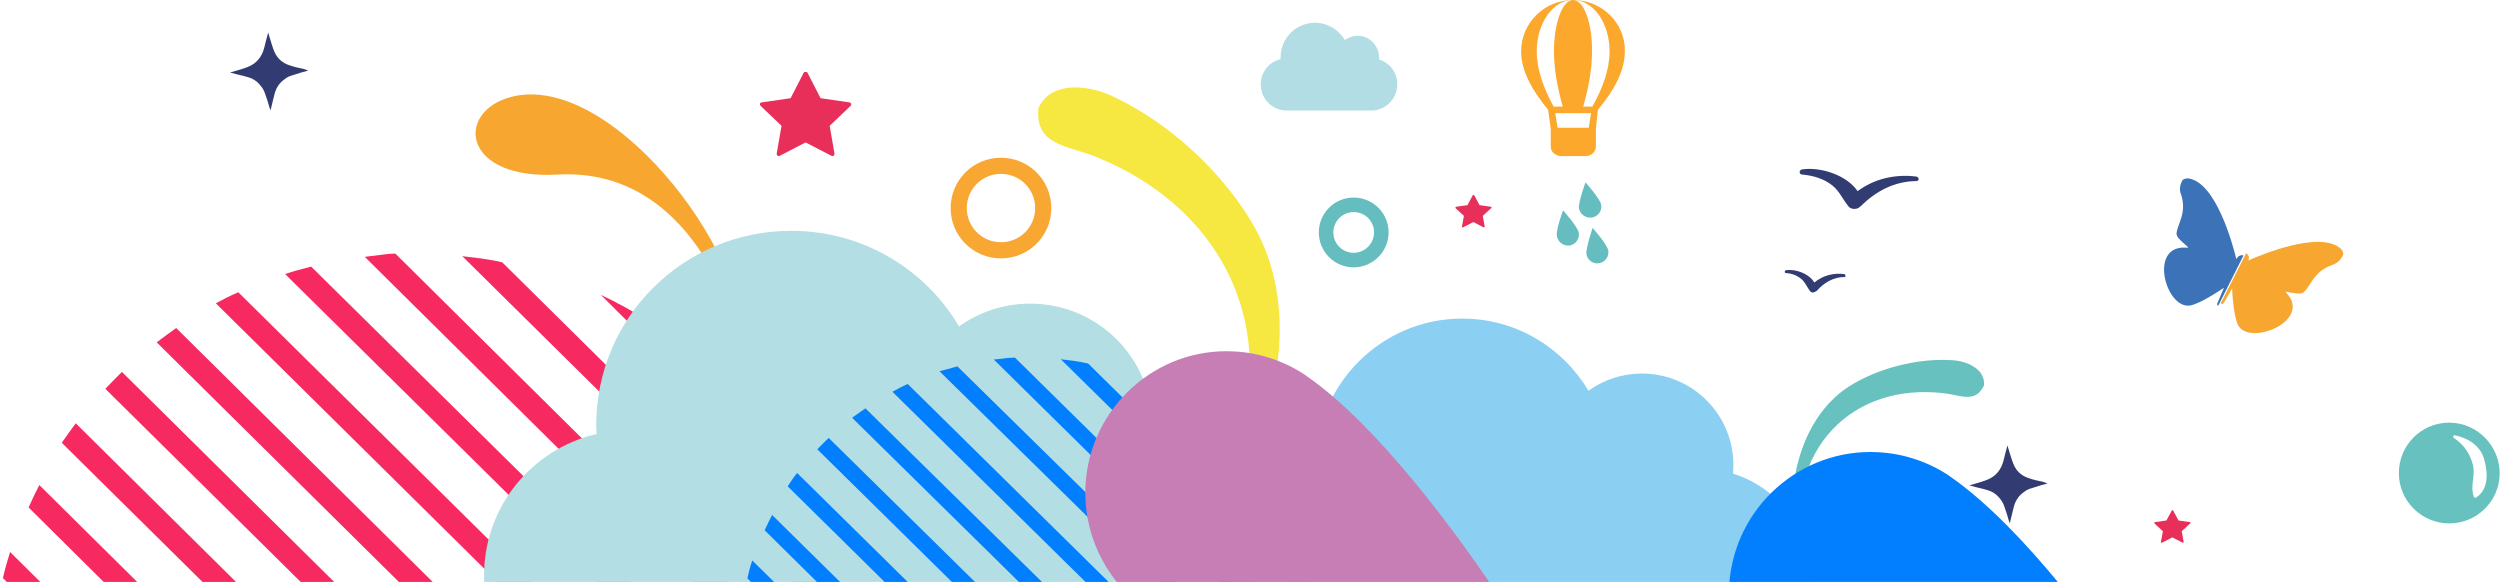 <?xml version="1.0" encoding="utf-8"?>
<!-- Generator: Adobe Illustrator 24.1.2, SVG Export Plug-In . SVG Version: 6.00 Build 0)  -->
<!DOCTYPE svg PUBLIC "-//W3C//DTD SVG 1.1//EN" "http://www.w3.org/Graphics/SVG/1.1/DTD/svg11.dtd">
<svg version="1.1" id="Layer_1" xmlns:x="http://ns.adobe.com/Extensibility/1.0/" xmlns:i="http://ns.adobe.com/AdobeIllustrator/10.0/" xmlns:graph="http://ns.adobe.com/Graphs/1.0/"
	 xmlns="http://www.w3.org/2000/svg" xmlns:xlink="http://www.w3.org/1999/xlink" x="0px" y="0px" viewBox="0 0 769 179"
	 style="enable-background:new 0 0 769 179;" xml:space="preserve">
<style type="text/css">
	.st0{fill:#FCA82D;}
	.st1{fill:#F62A60;}
	.st2{fill-rule:evenodd;clip-rule:evenodd;fill:#F7A630;}
	.st3{fill-rule:evenodd;clip-rule:evenodd;fill:#B3DEE3;}
	.st4{fill:#017FFF;}
	.st5{fill-rule:evenodd;clip-rule:evenodd;fill:#F6E741;}
	.st6{fill-rule:evenodd;clip-rule:evenodd;fill:#8BCFF2;}
	.st7{fill:none;stroke:#F7A732;stroke-width:4.967;}
	.st8{fill:none;stroke:#65BDBF;stroke-width:4.465;}
	.st9{fill-rule:evenodd;clip-rule:evenodd;fill:#B2DDE5;}
	.st10{fill-rule:evenodd;clip-rule:evenodd;fill:#E72F5A;}
	.st11{fill-rule:evenodd;clip-rule:evenodd;fill:#66C1BF;}
	.st12{fill:#3B72B8;}
	.st13{fill:#F7A630;}
	.st14{fill:#323C72;}
	.st15{fill-rule:evenodd;clip-rule:evenodd;fill:#C67EB4;}
	.st16{fill-rule:evenodd;clip-rule:evenodd;fill:#017FFF;}
	.st17{fill-rule:evenodd;clip-rule:evenodd;fill:#313C72;}
	.st18{fill-rule:evenodd;clip-rule:evenodd;fill:#65BDBF;}
	.st19{fill:#66C1BF;}
</style>
<g>
	<path class="st0" d="M491.5,33.8c5-6,8.3-12,8.3-18C500,7.1,492.7,0,483.9,0c6.2,0,11.2,7.1,11.2,15.8c0,5.6-2.1,11.3-5.3,17H487
		c1.6-5.7,2.7-11.3,2.7-17c0.1-8.7-2.5-15.8-5.8-15.8c-3.3,0-5.9,7.1-5.9,15.8c0,5.6,1.1,11.3,2.7,17h-2.8c-3.1-5.7-5.2-11.4-5.2-17
		c0-8.7,5-15.8,11.2-15.8c-8.9,0-16,7.1-16,15.8c0,6,3.4,12,8.3,18l0.8,5.8V45c0,0.8,0.3,1.6,0.9,2.1s1.4,0.9,2.2,0.9h7.7
		c0.8,0,1.6-0.3,2.2-0.9c0.6-0.6,0.9-1.3,0.9-2.1v-5.4L491.5,33.8z M478.4,34.8h11l-0.7,4.5h-9.6L478.4,34.8L478.4,34.8z"/>
	<path class="st1" d="M3.1,169.8L13.4,180H3.1l-2.2-2.2C1.5,175.1,2.3,172.4,3.1,169.8L3.1,169.8z M12.1,149.2L43.2,180H32.9
		L8.8,156.1C9.8,153.8,10.9,151.5,12.1,149.2L12.1,149.2z M23.3,130.2L73.6,180H63.3L19,136.2h0C20.4,134.2,21.8,132.2,23.3,130.2
		L23.3,130.2z M37.5,114.4l66.3,65.6H93.5l-61.1-60.4C34.1,117.8,35.8,116.1,37.5,114.4L37.5,114.4z M54.2,100.9l79.9,79.1h-10.4
		l-75.5-74.7C50.2,103.8,52.2,102.3,54.2,100.9z M73.3,89.9l91.2,90.1h-10.4L66.4,93.3C68.6,92.1,70.9,90.9,73.3,89.9L73.3,89.9z
		 M95.7,82l99.3,98h-10.4L87.7,84.3C90.3,83.4,93,82.7,95.7,82z M121.6,78l103,102h-10.4L112.2,79l6.5-0.8
		C119.7,78.1,120.7,78,121.6,78L121.6,78z M142.2,78.8l5.8,0.7c1.7,0.3,3.5,0.5,5.2,0.9l1.3,0.3L254.9,180h-10.3L142.2,78.8z
		 M184.8,90.7c10.7,5,20.6,11.5,29.6,19.2l0.9,0.8l11.5,11.4c7.9,8.8,14.6,18.7,19.8,29.3l0.5,1.1L184.8,90.7L184.8,90.7z"/>
	<path class="st2" d="M227.9,105.8c0,0-11.7-54.6-56.4-52.1c-28.5,1.6-31.4-18-15.9-23.4C186.3,19.8,231,77.8,227.9,105.8"/>
	<path class="st3" d="M243.4,71c22,0,41.2,11.8,51.6,29.4c6.2-4.4,13.7-7,21.9-7c20.7,0,37.5,16.7,37.5,37.3c0,1.2-0.1,2.3-0.2,3.5
		c18.3,5.7,31.7,22.7,31.7,42.8c0,1,0,2-0.1,3H149c-0.1-1-0.1-2-0.1-3c0-21.2,14.8-38.9,34.6-43.5c0-0.9-0.1-1.8-0.1-2.7
		C183.4,97.7,210.2,71,243.4,71L243.4,71z"/>
	<path class="st4" d="M307.7,288.7l0.3,0.3c-0.8-0.1-1.6-0.2-2.3-0.3L307.7,288.7L307.7,288.7z M323.2,288.9l-1.3,0.1l-0.3-0.3
		l3.9,0C324.8,288.8,324,288.9,323.2,288.9L323.2,288.9z M231.4,172.4l6.8,6.7h-7.1l-1.2-1.2C230.3,176,230.8,174.1,231.4,172.4z
		 M237.5,158.4l21,20.7h-7.1l-16.2-16C236,161.5,236.7,159.9,237.5,158.4L237.5,158.4z M245.2,145.5l34.1,33.6h-7.1l-29.9-29.5
		C243.2,148.2,244.1,146.8,245.2,145.5L245.2,145.5z M254.9,134.7l45,44.3h-7.1l-41.4-40.8C252.5,137,253.7,135.9,254.9,134.7
		L254.9,134.7z M266.2,125.6l54.3,53.4h-7.1l-51.3-50.5C263.5,127.5,264.9,126.5,266.2,125.6L266.2,125.6z M279.2,118.1l61.9,61
		h-7.1l-59.5-58.6C276.1,119.6,277.7,118.8,279.2,118.1L279.2,118.1z M294.5,112.7L362,179h-7.1l-65.9-64.8
		C290.9,113.7,292.7,113.2,294.5,112.7L294.5,112.7z M312.2,110l70,69h-7.1l-69.4-68.4l4.4-0.5C310.9,110.1,311.6,110,312.2,110
		L312.2,110z M326.3,110.5l4,0.5c1.1,0.2,2.2,0.3,3.3,0.6l1.1,0.2l68.2,67.3h-7L326.3,110.5L326.3,110.5z M355.3,118.6
		c7.2,3.4,14,7.7,20,12.9l0.8,0.7l7.9,7.8c5.3,5.9,9.9,12.6,13.5,19.7l0.4,0.9L355.3,118.6L355.3,118.6z"/>
	<path class="st5" d="M356.3,179.6c-0.4,0.5-1.2,0.6-1.8,0.3c-0.5-0.4-0.6-1.2-0.3-1.8c3.7-5,7.4-9.6,10.8-14
		c34.8-43.9,21.4-96.3-28.5-116.1c-8.4-3.3-18.1-3.3-17.1-14.7c1.2-2.7,3.2-4.4,5.6-5.4c2.3-0.9,5-1.2,7.8-0.9
		c3.2,0.3,6.5,1.2,9.4,2.6c22.9,10.7,41.1,31.8,47.2,47.7c7.4,19.5,4.4,41-3.5,59.7c-4.3,10.4-11.1,18.9-18.8,28.7
		C363.6,169.9,360,174.4,356.3,179.6"/>
	<path class="st6" d="M449.8,98c16.5,0,30.9,8.9,38.8,22.2c4.6-3.3,10.3-5.3,16.4-5.3c15.6,0,28.2,12.6,28.2,28.2
		c0,0.9-0.1,1.8-0.1,2.6c13.8,4.3,23.8,17.1,23.8,32.3c0,0.7,0,1.4-0.1,2.1H378.9c0-0.7-0.1-1.4-0.1-2.1c0-16,11.1-29.3,26-32.8
		c0-0.7-0.1-1.4-0.1-2.1C404.8,118.2,424.9,98,449.8,98L449.8,98z"/>
	<path class="st7" d="M294.9,64c0-7.2,5.8-13,13-13s13,5.8,13,13s-5.8,13-13,13S294.9,71.2,294.9,64z"/>
	<path class="st8" d="M407.9,71.5c0-4.7,3.8-8.5,8.5-8.5c4.7,0,8.5,3.8,8.5,8.5S421,80,416.4,80C411.7,80,407.9,76.2,407.9,71.5z"/>
	<path class="st9" d="M424.2,18.3c0-0.2,0-0.4,0-0.6c0-3.7-3-6.7-6.6-6.7c-1.4,0-2.8,0.5-3.9,1.3c-1.9-3.1-5.3-5.3-9.2-5.3
		c-5.9,0-10.6,4.8-10.6,10.7c0,0.2,0,0.3,0,0.5c-3.5,0.8-6.1,4-6.1,7.8c0,4.4,3.6,8,8,8h26c4.4,0,8-3.6,8-8
		C429.9,22.4,427.5,19.3,424.2,18.3"/>
	<path class="st10" d="M261.8,31.9c-0.1-0.2-0.3-0.4-0.5-0.4l-8.9-1.3l-4-7.8c-0.2-0.4-1-0.4-1.2,0l-4,7.8l-8.9,1.3
		c-0.3,0-0.5,0.2-0.5,0.4c-0.1,0.2,0,0.5,0.2,0.7l6.4,6.1l-1.5,8.6c0,0.2,0.1,0.5,0.3,0.6s0.5,0.2,0.7,0l7.9-4.1l7.9,4.1
		c0.1,0,0.2,0.1,0.3,0.1c0.1,0,0.3,0,0.4-0.1c0.2-0.1,0.3-0.4,0.3-0.6l-1.5-8.6l6.4-6.1C261.8,32.4,261.9,32.1,261.8,31.9"/>
	<path class="st11" d="M554.1,178.1c0.1,0.4,0.4,0.6,0.8,0.6c0.4-0.1,0.6-0.4,0.6-0.8c-0.4-3.3-0.9-6.5-1.4-9.4
		c-4.8-29.8,15.3-51.1,44.2-47.5c4.9,0.6,9.4,3.1,12-2.5c0.1-1.6-0.4-2.9-1.2-4c-0.8-1-2-1.8-3.4-2.5c-1.6-0.7-3.4-1.1-5.1-1.2
		c-13.6-0.9-27.8,4.4-34.9,10.3c-8.7,7.3-12.9,18.3-14.1,29.1c-0.7,6.1,0.2,11.8,1.3,18.5C553.3,171.6,553.7,174.7,554.1,178.1"/>
	<g>
		<path class="st12" d="M671.3,55.5c0.4-0.6,1.5-0.7,2-0.6c8.4,1.4,13.5,20.3,14.6,24.8l0.1-0.1c0-0.1,0-0.1,0.1-0.2
			c0.4-0.7,1.3-1.1,2-0.8l-7.8,15.5c-0.3-0.2-0.4-0.6-0.2-0.9l2-4.7c-1,0.7-7.9,5.3-10.7,5.5c-7.4,0.7-12.6-19-0.6-17.8
			c1.3,0.1-3.3-2.5-3.3-4.3c0.2-3,3.3-6.3,1.4-12.1C670.3,58.5,670.5,56.9,671.3,55.5"/>
		<path class="st13" d="M690.9,77.9c0.4,0.2,0.6,0.5,0.8,0.9c0.1,0.4,0.1,0.8-0.1,1.2c0,0.1-0.1,0.1-0.1,0.1l-0.1,0.1
			c4.2-1.9,22.4-9.4,28.6-3.7c0.4,0.3,1,1.3,0.7,1.9c-0.6,1.5-1.8,2.6-3.3,3.1c-5.8,2-6.5,6.4-8.8,8.4c-1.4,1.2-6.3-0.8-5.4,0.1
			c8.2,8.5-10.7,16.4-14.6,10.3c-1.5-2.3-2-10.4-2-11.6l-2.5,4.4c-0.2,0.3-0.6,0.5-0.9,0.3c0,0,0,0-0.1-0.1L690.9,77.9L690.9,77.9"
			/>
	</g>
	<path class="st14" d="M629.8,148.7c-0.6,0.2-1.2,0.4-1.8,0.5c-1.3,0.4-2.6,0.8-3.8,1.2c-0.8,0.3-1.5,0.8-2.1,1.3
		c-1.4,1.1-2.3,2.7-2.7,4.4c-0.4,1.5-0.7,3-1.1,4.5c0,0.1-0.1,0.2-0.1,0.3c-0.1-0.3-0.2-0.6-0.3-0.8c-0.4-1.4-0.8-2.8-1.3-4.1
		c-0.4-1.4-1.2-2.5-2.2-3.5c-0.7-0.7-1.7-1.3-2.6-1.6c-1.2-0.4-2.5-0.7-3.8-1c-0.7-0.2-1.4-0.4-2.2-0.6c0.2-0.1,0.4-0.2,0.7-0.2
		c1.6-0.5,3.2-0.9,4.7-1.5c2.8-1.1,4.4-3.2,5.1-6c0.4-1.5,0.7-3,1.2-4.6c0.1,0.5,0.3,0.9,0.4,1.4c0.5,1.5,0.9,3.1,1.5,4.5
		c0.9,2.1,2.5,3.5,4.7,4.2c1.4,0.5,2.9,0.8,4.3,1.1C628.9,148.4,629.4,148.5,629.8,148.7C629.9,148.6,629.9,148.6,629.8,148.7"/>
	<path class="st15" d="M333.9,149.3c1.3-24,21.8-42.5,45.7-41.2c7.9,0.4,15.6,3,22.1,7.4c0,0,0.1,0,0.1,0.1
		c21.9,15.1,46.1,48.4,57,64.5H344.4C337.2,171.6,333.3,160.7,333.9,149.3L333.9,149.3z"/>
	<path class="st16" d="M531.9,180c1.5-23.9,22-42.2,45.8-40.9c7.9,0.4,15.6,3,22.1,7.4c0,0,0.1,0.1,0.1,0.1
		c11.4,7.9,23.5,20.7,33.9,33.4L531.9,180z"/>
	<path class="st10" d="M458.8,63.8c0-0.1-0.1-0.2-0.2-0.2l-3.5-0.5l-1.6-3c-0.1-0.2-0.4-0.2-0.5,0l-1.6,3l-3.5,0.5
		c-0.1,0-0.2,0.1-0.2,0.2c0,0.1,0,0.2,0.1,0.3l2.5,2.3l-0.6,3.3c0,0.1,0,0.2,0.1,0.2c0.1,0.1,0.2,0.1,0.3,0l3.1-1.6l3.1,1.6
		c0,0,0.1,0,0.1,0c0.1,0,0.1,0,0.2,0c0.1-0.1,0.1-0.2,0.1-0.2l-0.6-3.3l2.5-2.3C458.8,64,458.9,63.9,458.8,63.8 M673.8,160.8
		c0-0.1-0.1-0.2-0.2-0.2l-3.5-0.5l-1.6-3c-0.1-0.2-0.4-0.2-0.5,0l-1.6,3l-3.5,0.5c-0.1,0-0.2,0.1-0.2,0.2c0,0.1,0,0.2,0.1,0.3
		l2.5,2.3l-0.6,3.3c0,0.1,0,0.2,0.1,0.2c0.1,0.1,0.2,0.1,0.3,0l3.1-1.6l3.1,1.6c0,0,0.1,0,0.1,0c0.1,0,0.1,0,0.2,0
		c0.1-0.1,0.1-0.2,0.1-0.2l-0.6-3.3l2.5-2.3C673.8,161,673.9,160.9,673.8,160.8"/>
	<g>
		<path class="st17" d="M589.4,54.3c-6.5-0.8-12.9,0.7-18,4.5c-3.4-5-11.4-7.5-17-6.7c-1.1,0.1-1.1,1.6,0,1.6
			c3.4,0.3,6.7,1.3,9.3,3.4c2.2,1.8,3.2,4.4,5,6.5c0.5,0.6,1.6,0.8,2.3,0.6c0.2-0.1,0.4-0.1,0.6-0.2c0.2-0.1,0.4-0.3,0.5-0.4
			c0.1-0.1,0.2-0.1,0.3-0.2c4.6-4.6,10.3-7.6,16.9-7.7C590.5,55.8,590.4,54.4,589.4,54.3 M567.3,84.3c-3.3-0.4-6.6,0.4-9.2,2.6
			c-1.7-2.8-5.8-4.2-8.7-3.8c-0.5,0.1-0.6,0.9,0,0.9c1.7,0.1,3.4,0.7,4.8,1.9c1.1,1,1.7,2.5,2.6,3.7c0.3,0.3,0.8,0.5,1.2,0.3
			c0.1,0,0.2-0.1,0.3-0.1c0.1-0.1,0.2-0.2,0.3-0.2c0.1,0,0.1-0.1,0.2-0.1c2.3-2.6,5.2-4.3,8.7-4.3C567.8,85.2,567.7,84.4,567.3,84.3
			"/>
	</g>
	<g>
		<path class="st18" d="M478.9,72.7c0.4,1.9,2.2,3.1,4,2.8c1.9-0.4,3.1-2.2,2.7-4c-0.4-1.9-4.8-6.8-4.8-6.8S478.5,70.8,478.9,72.7
			 M489.8,66.9c1.9-0.4,3.1-2.2,2.7-4l0,0c-0.4-1.9-4.8-6.8-4.8-6.8s-2.3,6.2-2,8.1C486.1,66,487.9,67.2,489.8,66.9 M488,78.3
			c0.4,1.9,2.3,3.1,4.1,2.6c1.8-0.4,2.9-2.1,2.6-3.9c-0.4-1.9-4.8-6.9-4.8-6.9S487.7,76.4,488,78.3"/>
	</g>
	<path class="st19" d="M753.5,130h-0.3c-8.5,0.1-15.4,7.1-15.3,15.6c0,8.5,7,15.4,15.5,15.4c8.5,0,15.5-6.9,15.5-15.4
		C768.9,137.1,762,130.1,753.5,130 M761.7,153L761.7,153C761.7,153,761.6,153,761.7,153c-0.1,0.1-0.2,0.1-0.3,0.1h0
		c-0.2,0-0.4-0.1-0.5-0.4c0,0,0,0,0-0.1c-0.3-0.8-0.4-1.7-0.4-2.5c0-1.7,0.4-3.4,0.4-5c0-0.7-0.1-1.3-0.2-2
		c-0.9-3.6-2.8-6.3-5.9-8.4h0c-0.2-0.1-0.2-0.3-0.2-0.5c0-0.2,0.2-0.3,0.4-0.3h0c0,0,0.1,0,0.1,0c4,0.8,7.8,3.1,9,7.3
		c0.5,1.6,0.7,3.2,0.8,4.9C764.9,148.8,764.1,151.5,761.7,153"/>
	<path class="st14" d="M94.8,21.7c-0.6,0.2-1.2,0.4-1.8,0.5c-1.3,0.4-2.6,0.8-3.8,1.2c-0.8,0.3-1.5,0.8-2.1,1.3
		c-1.4,1.1-2.3,2.7-2.7,4.4c-0.4,1.5-0.7,3-1.1,4.5c0,0.1-0.1,0.2-0.1,0.3c-0.1-0.3-0.2-0.6-0.3-0.8c-0.4-1.4-0.8-2.8-1.3-4.1
		c-0.4-1.4-1.2-2.5-2.2-3.5c-0.7-0.7-1.7-1.3-2.6-1.6c-1.2-0.4-2.5-0.7-3.8-1c-0.7-0.2-1.4-0.4-2.2-0.6c0.2-0.1,0.4-0.2,0.7-0.2
		c1.6-0.5,3.2-0.9,4.7-1.5c2.8-1.1,4.4-3.2,5.1-6c0.4-1.5,0.7-3,1.2-4.6c0.1,0.5,0.3,0.9,0.4,1.4c0.5,1.5,0.9,3.1,1.5,4.5
		c0.9,2.1,2.5,3.5,4.7,4.2c1.4,0.5,2.9,0.8,4.3,1.1C93.9,21.4,94.4,21.5,94.8,21.7C94.8,21.6,94.8,21.6,94.8,21.7"/>
</g>
</svg>
